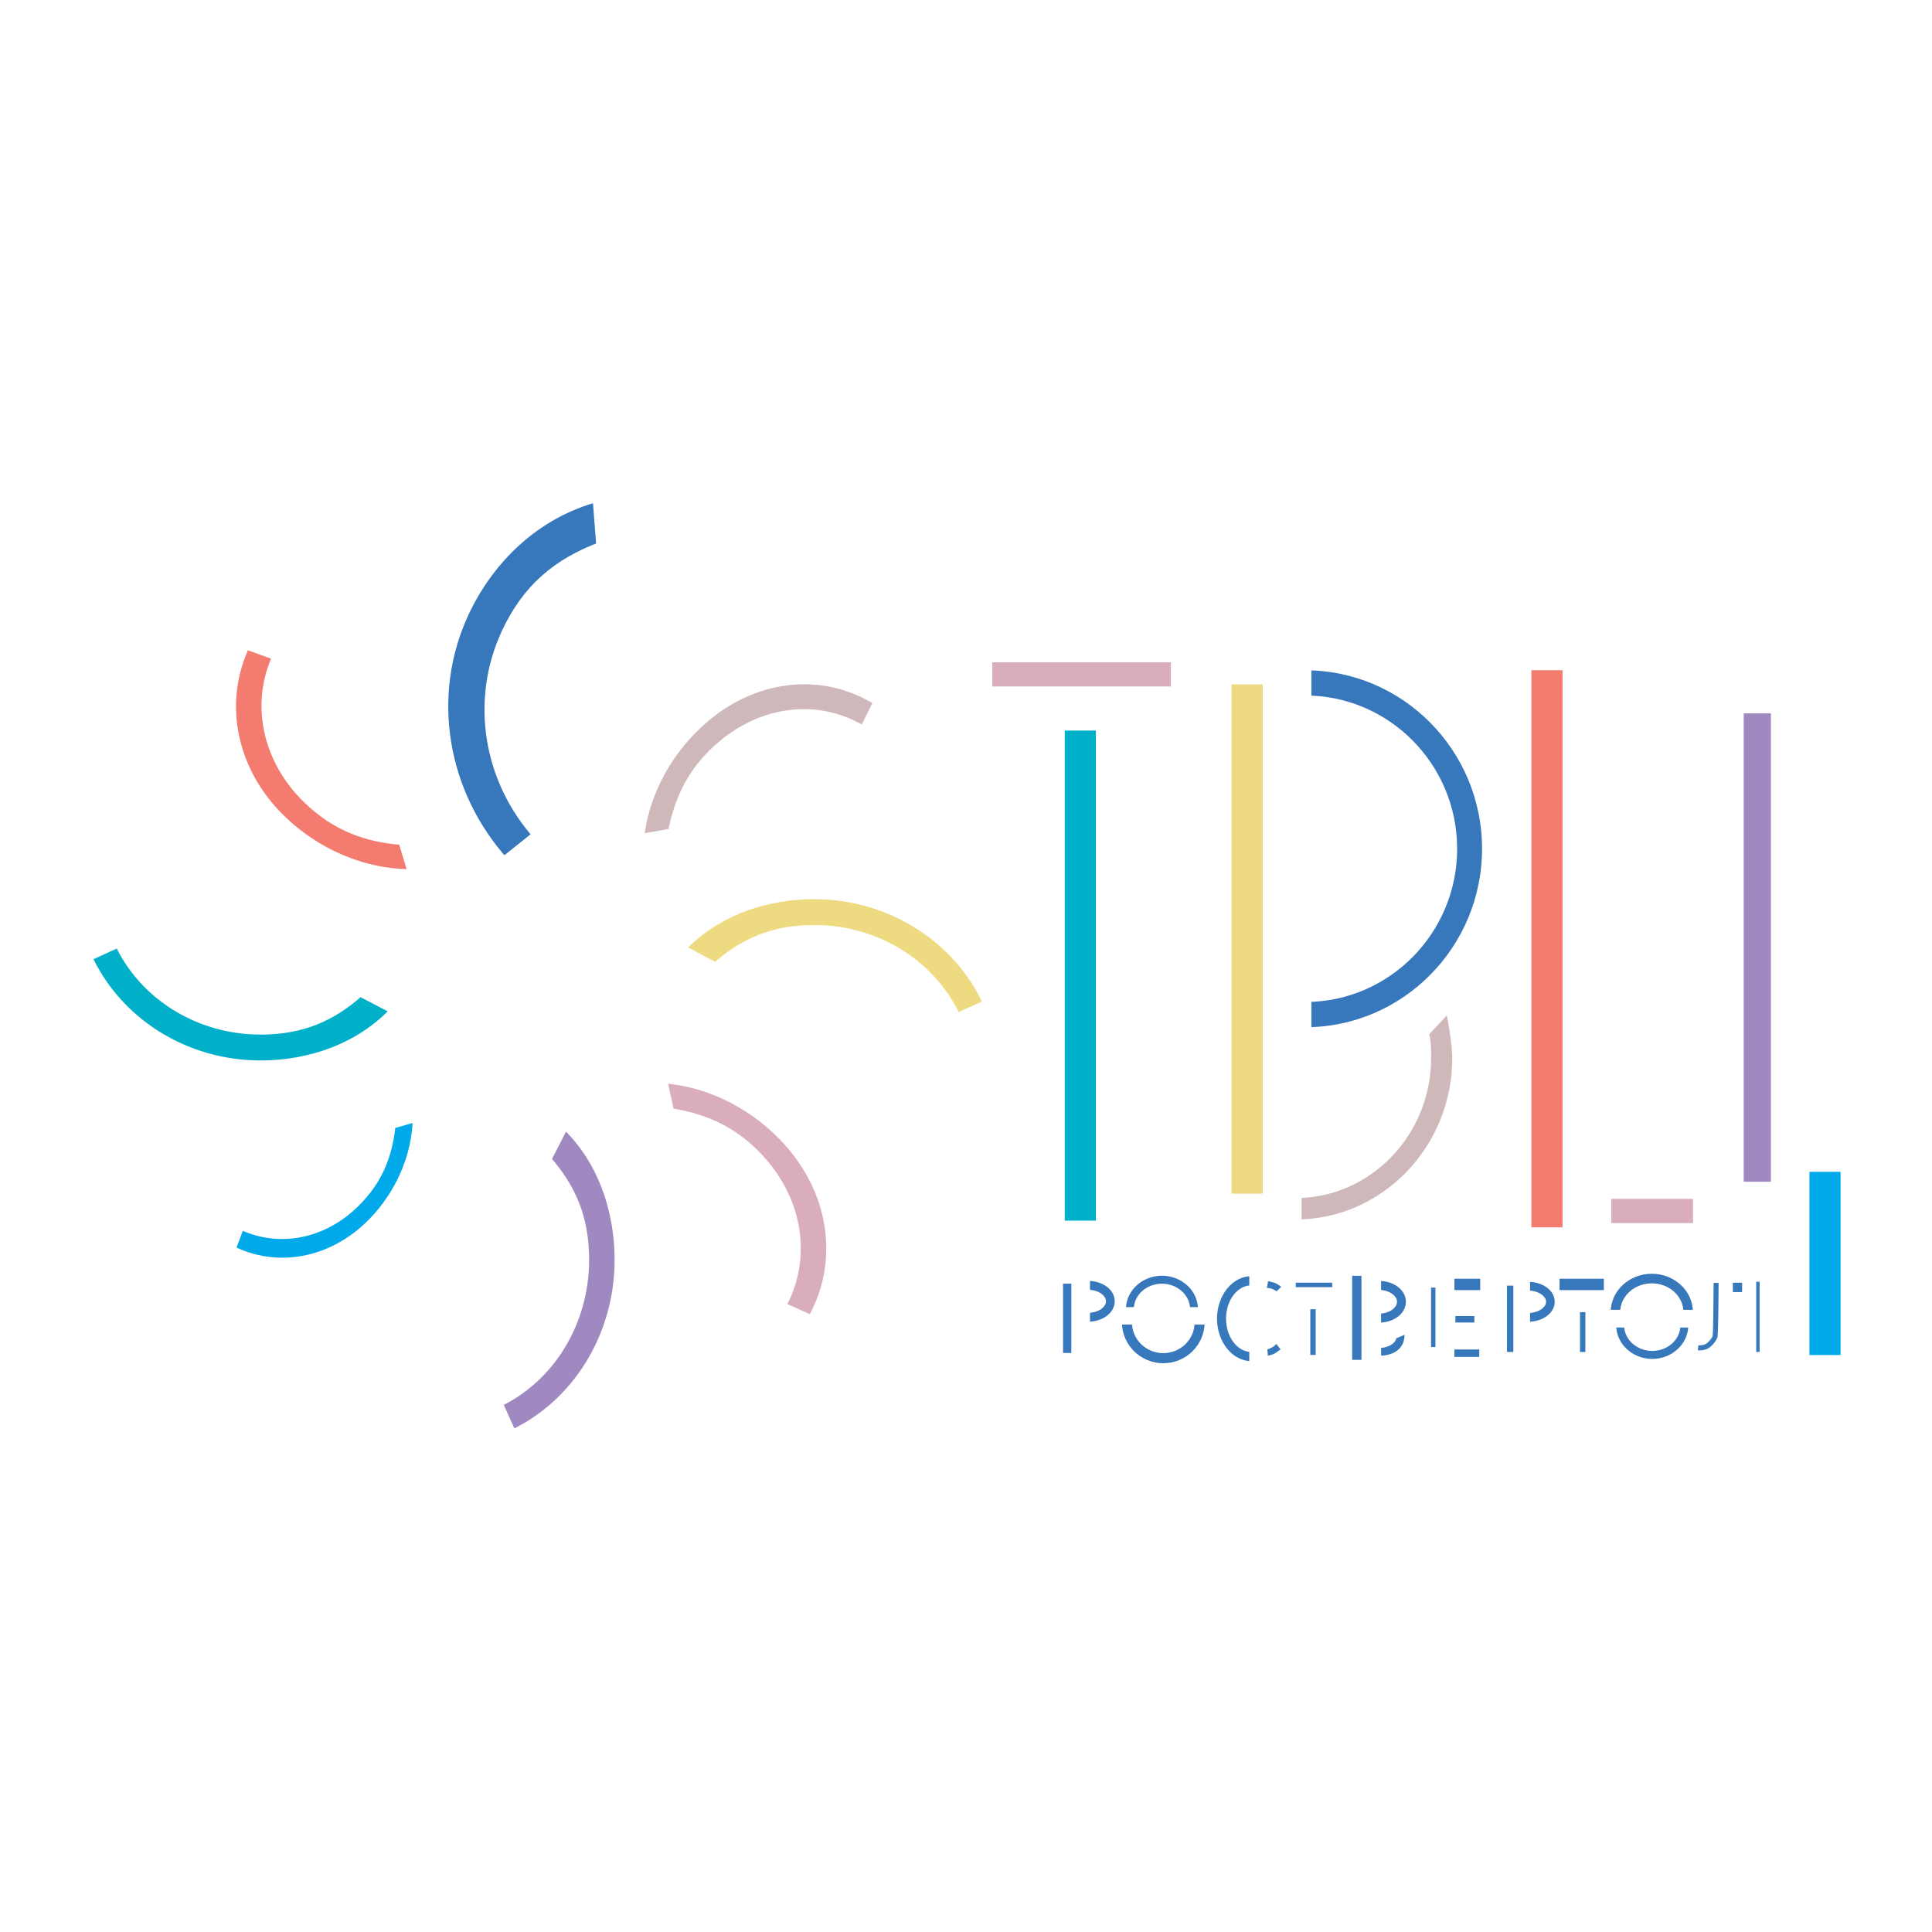 <?xml version="1.0" encoding="utf-8"?>
<!-- Generator: Adobe Illustrator 13.0.0, SVG Export Plug-In . SVG Version: 6.00 Build 14948)  -->
<!DOCTYPE svg PUBLIC "-//W3C//DTD SVG 1.0//EN" "http://www.w3.org/TR/2001/REC-SVG-20010904/DTD/svg10.dtd">
<svg version="1.0" id="Layer_1" xmlns="http://www.w3.org/2000/svg" xmlns:xlink="http://www.w3.org/1999/xlink" x="0px" y="0px"
	 width="192.756px" height="192.756px" viewBox="0 0 192.756 192.756" enable-background="new 0 0 192.756 192.756"
	 xml:space="preserve">
<g>
	<polygon fill-rule="evenodd" clip-rule="evenodd" fill="#FFFFFF" points="0,0 192.756,0 192.756,192.756 0,192.756 0,0 	"/>
	
		<polygon fill-rule="evenodd" clip-rule="evenodd" fill="#D9ADBA" stroke="#FFFFFF" stroke-width="1.235" stroke-miterlimit="2.613" points="
		117.435,69.106 98.378,69.106 98.378,65.456 117.435,65.456 117.435,69.106 	"/>
	
		<polygon fill-rule="evenodd" clip-rule="evenodd" fill="#D9ADBA" stroke="#FFFFFF" stroke-width="1.235" stroke-miterlimit="2.613" points="
		169.531,122.645 160.134,122.645 160.134,118.994 169.531,118.994 169.531,122.645 	"/>
	
		<polygon fill-rule="evenodd" clip-rule="evenodd" fill="#00AFC8" stroke="#FFFFFF" stroke-width="1.235" stroke-miterlimit="2.613" points="
		109.957,122.4 105.614,122.4 105.614,72.27 109.957,72.27 109.957,122.4 	"/>
	
		<polygon fill-rule="evenodd" clip-rule="evenodd" fill="#EDDA81" stroke="#FFFFFF" stroke-width="1.235" stroke-miterlimit="2.613" points="
		126.6,119.707 122.258,119.707 122.258,67.664 126.6,67.664 126.6,119.707 	"/>
	
		<polygon fill-rule="evenodd" clip-rule="evenodd" fill="#F37B6F" stroke="#FFFFFF" stroke-width="1.235" stroke-miterlimit="2.613" points="
		156.512,123.07 152.17,123.07 152.17,66.248 156.512,66.248 156.512,123.07 	"/>
	
		<polygon fill-rule="evenodd" clip-rule="evenodd" fill="#00A9E9" stroke="#FFFFFF" stroke-width="1.235" stroke-miterlimit="2.613" points="
		184.252,135.809 179.91,135.809 179.91,116.295 184.252,116.295 184.252,135.809 	"/>
	
		<polygon fill-rule="evenodd" clip-rule="evenodd" fill="#9F89C0" stroke="#FFFFFF" stroke-width="1.235" stroke-miterlimit="2.613" points="
		177.301,118.521 173.352,118.521 173.352,70.554 177.301,70.554 177.301,118.521 	"/>
	
		<path fill-rule="evenodd" clip-rule="evenodd" fill="#CEB8BA" stroke="#FFFFFF" stroke-width="1.235" stroke-miterlimit="2.613" d="
		M141.918,103c0.262,1.07,0.246,1.43,0.246,2.545c0,7.371-5.795,13.371-12.918,13.371v3.375c8.968,0,16.265-7.512,16.265-16.746
		c0-1.387-0.478-4.182-0.804-5.516L141.918,103L141.918,103z"/>
	
		<path fill-rule="evenodd" clip-rule="evenodd" fill="#3777BC" stroke="#FFFFFF" stroke-width="1.235" stroke-miterlimit="2.613" d="
		M130.219,70.009c8.019,0,14.543,6.581,14.543,14.672c0,8.09-6.524,14.672-14.543,14.672v3.752c10.07,0,18.263-8.265,18.263-18.424
		c0-10.159-8.192-18.424-18.263-18.424V70.009L130.219,70.009z"/>
	
		<path fill-rule="evenodd" clip-rule="evenodd" fill="#9F89C0" stroke="#FFFFFF" stroke-width="1.235" stroke-miterlimit="2.613" d="
		M54.333,115.721c2.591,2.889,3.827,5.949,3.827,9.967c0,6.191-3.418,11.76-8.708,14.184l1.563,3.471
		c6.635-3.041,10.923-9.971,10.923-17.654c0-4.965-1.707-10.225-5.639-13.807L54.333,115.721L54.333,115.721z"/>
	
		<path fill-rule="evenodd" clip-rule="evenodd" fill="#00AFC8" stroke="#FFFFFF" stroke-width="1.235" stroke-miterlimit="2.613" d="
		M35.883,98.746c-2.863,2.613-5.898,3.859-9.879,3.859c-6.137,0-11.656-3.447-14.059-8.784l-3.441,1.578
		c3.016,6.694,9.885,11.021,17.5,11.021c4.921,0,10.134-1.723,13.686-5.689L35.883,98.746L35.883,98.746z"/>
	
		<path fill-rule="evenodd" clip-rule="evenodd" fill="#EDDA81" stroke="#FFFFFF" stroke-width="1.235" stroke-miterlimit="2.613" d="
		M71.437,96.701c2.879-2.595,5.922-3.821,9.904-3.796c6.136,0.04,11.633,3.525,14.003,8.876l3.449-1.555
		c-2.972-6.713-9.812-11.084-17.427-11.133c-4.921-0.033-10.146,1.655-13.722,5.599L71.437,96.701L71.437,96.701z"/>
	
		<path fill-rule="evenodd" clip-rule="evenodd" fill="#D9ADBA" stroke="#FFFFFF" stroke-width="1.235" stroke-miterlimit="2.613" d="
		M66.69,111.152c3.808,0.564,6.657,1.988,9.125,4.744c3.804,4.246,4.542,9.938,1.879,14.494l3.36,1.525
		c3.339-5.719,2.447-12.818-2.272-18.088c-3.048-3.406-7.62-6.08-12.906-6.387L66.69,111.152L66.69,111.152z"/>
	
		<path fill-rule="evenodd" clip-rule="evenodd" fill="#F37B6F" stroke="#FFFFFF" stroke-width="1.235" stroke-miterlimit="2.613" d="
		M40.305,83.699c-3.84-0.268-6.788-1.469-9.457-4.026c-4.116-3.942-5.28-9.558-2.971-14.309l-3.465-1.261
		c-2.897,5.957-1.47,12.969,3.634,17.859c3.297,3.164,8.058,5.476,13.351,5.374L40.305,83.699L40.305,83.699z"/>
	
		<path fill-rule="evenodd" clip-rule="evenodd" fill="#CEB8BA" stroke="#FFFFFF" stroke-width="1.235" stroke-miterlimit="2.613" d="
		M67.225,83.235c0.691-3.722,2.178-6.468,4.934-8.786c4.25-3.578,9.775-4.081,14.073-1.288l1.602-3.244
		c-5.392-3.504-12.285-2.901-17.558,1.535c-3.408,2.865-6.167,7.255-6.667,12.438L67.225,83.235L67.225,83.235z"/>
	
		<path fill-rule="evenodd" clip-rule="evenodd" fill="#00A9E9" stroke="#FFFFFF" stroke-width="1.235" stroke-miterlimit="2.613" d="
		M38.862,112.059c-0.277,3.143-1.292,5.543-3.395,7.689c-3.241,3.312-7.786,4.178-11.576,2.209l-1.071,2.822
		c4.754,2.471,10.425,1.412,14.449-2.697c2.6-2.652,4.54-6.52,4.541-10.863L38.862,112.059L38.862,112.059z"/>
	
		<path fill-rule="evenodd" clip-rule="evenodd" fill="#3777BC" stroke="#FFFFFF" stroke-width="1.235" stroke-miterlimit="2.613" d="
		M60.123,54.637c-4.502,1.659-7.487,4.26-9.493,8.577c-3.091,6.653-1.838,14.547,3.197,20.105l-3.579,2.858
		c-6.316-6.974-7.917-16.816-4.08-25.074c2.479-5.335,7.121-10.033,13.551-11.69L60.123,54.637L60.123,54.637z"/>
	
		<polygon fill-rule="evenodd" clip-rule="evenodd" fill="#3777BC" stroke="#FFFFFF" stroke-width="0.436" stroke-miterlimit="2.613" points="
		107.104,135.203 105.842,135.203 105.842,127.854 107.104,127.854 107.104,135.203 	"/>
	
		<polygon fill-rule="evenodd" clip-rule="evenodd" fill="#3777BC" stroke="#FFFFFF" stroke-width="0.436" stroke-miterlimit="2.613" points="
		131.484,135.4 130.513,135.4 130.513,130.402 131.484,130.402 131.484,135.4 	"/>
	
		<polygon fill-rule="evenodd" clip-rule="evenodd" fill="#3777BC" stroke="#FFFFFF" stroke-width="0.436" stroke-miterlimit="2.613" points="
		136.049,135.891 134.689,135.891 134.689,127.07 136.049,127.07 136.049,135.891 	"/>
	
		<polygon fill-rule="evenodd" clip-rule="evenodd" fill="#3777BC" stroke="#FFFFFF" stroke-width="0.436" stroke-miterlimit="2.613" points="
		133.136,128.639 129.056,128.639 129.056,127.756 133.136,127.756 133.136,128.639 	"/>
	
		<polygon fill-rule="evenodd" clip-rule="evenodd" fill="#3777BC" stroke="#FFFFFF" stroke-width="0.436" stroke-miterlimit="2.613" points="
		143.432,134.615 142.557,134.615 142.557,128.246 143.432,128.246 143.432,134.615 	"/>
	
		<polygon fill-rule="evenodd" clip-rule="evenodd" fill="#3777BC" stroke="#FFFFFF" stroke-width="0.436" stroke-miterlimit="2.613" points="
		151.203,135.105 150.134,135.105 150.134,128.049 151.203,128.049 151.203,135.105 	"/>
	
		<polygon fill-rule="evenodd" clip-rule="evenodd" fill="#3777BC" stroke="#FFFFFF" stroke-width="0.436" stroke-miterlimit="2.613" points="
		158.39,135.105 157.419,135.105 157.419,130.695 158.39,130.695 158.39,135.105 	"/>
	
		<polygon fill-rule="evenodd" clip-rule="evenodd" fill="#3777BC" stroke="#FFFFFF" stroke-width="0.436" stroke-miterlimit="2.613" points="
		160.235,128.932 155.378,128.932 155.378,127.363 160.235,127.363 160.235,128.932 	"/>
	
		<polygon fill-rule="evenodd" clip-rule="evenodd" fill="#3777BC" stroke="#FFFFFF" stroke-width="0.436" stroke-miterlimit="2.613" points="
		175.776,135.105 174.999,135.105 174.999,127.658 175.776,127.658 175.776,135.105 	"/>
	
		<polygon fill-rule="evenodd" clip-rule="evenodd" fill="#3777BC" stroke="#FFFFFF" stroke-width="0.436" stroke-miterlimit="2.613" points="
		174.027,129.129 172.668,129.129 172.668,127.756 174.027,127.756 174.027,129.129 	"/>
	
		<polygon fill-rule="evenodd" clip-rule="evenodd" fill="#3777BC" stroke="#FFFFFF" stroke-width="0.436" stroke-miterlimit="2.613" points="
		147.899,128.932 144.888,128.932 144.888,127.363 147.899,127.363 147.899,128.932 	"/>
	
		<polygon fill-rule="evenodd" clip-rule="evenodd" fill="#3777BC" stroke="#FFFFFF" stroke-width="0.436" stroke-miterlimit="2.613" points="
		147.316,132.166 144.984,132.166 144.984,131.088 147.316,131.088 147.316,132.166 	"/>
	
		<polygon fill-rule="evenodd" clip-rule="evenodd" fill="#3777BC" stroke="#FFFFFF" stroke-width="0.436" stroke-miterlimit="2.613" points="
		147.803,135.596 144.888,135.596 144.888,134.42 147.803,134.42 147.803,135.596 	"/>
	
		<path fill-rule="evenodd" clip-rule="evenodd" fill="#3777BC" stroke="#FFFFFF" stroke-width="0.436" stroke-miterlimit="2.613" d="
		M118.972,131.932c0,1.572-1.306,2.854-2.911,2.854s-2.911-1.281-2.911-2.854h-1.431c0,2.369,1.947,4.295,4.342,4.295
		s4.342-1.926,4.342-4.295H118.972L118.972,131.932z"/>
	
		<path fill-rule="evenodd" clip-rule="evenodd" fill="#3777BC" stroke="#FFFFFF" stroke-width="0.436" stroke-miterlimit="2.613" d="
		M121.205,131.562c0,2.457,1.64,4.457,3.654,4.457v-1.348c-1.278,0-2.319-1.395-2.319-3.109s1.041-3.109,2.319-3.109v-1.348
		C122.845,127.105,121.205,129.105,121.205,131.562L121.205,131.562z"/>
	
		<path fill-rule="evenodd" clip-rule="evenodd" fill="#3777BC" stroke="#FFFFFF" stroke-width="0.436" stroke-miterlimit="2.613" d="
		M160.482,130.904h1.384c0-1.459,1.316-2.645,2.935-2.645s2.935,1.186,2.935,2.645h1.385c0-2.229-1.938-4.039-4.319-4.039
		S160.482,128.676,160.482,130.904L160.482,130.904z"/>
	
		<path fill-rule="evenodd" clip-rule="evenodd" fill="#3777BC" stroke="#FFFFFF" stroke-width="0.436" stroke-miterlimit="2.613" d="
		M112.113,130.627h1.223c0-1.287,1.162-2.334,2.591-2.334c1.43,0,2.592,1.047,2.592,2.334h1.222c0-1.967-1.71-3.566-3.813-3.566
		C113.824,127.061,112.113,128.66,112.113,130.627L112.113,130.627z"/>
	
		<path fill-rule="evenodd" clip-rule="evenodd" fill="#3777BC" stroke="#FFFFFF" stroke-width="0.436" stroke-miterlimit="2.613" d="
		M167.438,132.23c0,1.287-1.162,2.334-2.591,2.334c-1.43,0-2.592-1.047-2.592-2.334h-1.223c0,1.967,1.711,3.566,3.814,3.566
		c2.103,0,3.813-1.6,3.813-3.566H167.438L167.438,132.23z"/>
	
		<path fill-rule="evenodd" clip-rule="evenodd" fill="#3777BC" stroke="#FFFFFF" stroke-width="0.436" stroke-miterlimit="2.613" d="
		M108.531,128.895c0.94,0,1.595,0.492,1.595,0.936c0,0.441-0.654,0.938-1.595,0.938v1.318c1.628,0,2.902-0.992,2.902-2.256
		c0-1.266-1.274-2.256-2.902-2.256V128.895L108.531,128.895z"/>
	
		<path fill-rule="evenodd" clip-rule="evenodd" fill="#3777BC" stroke="#FFFFFF" stroke-width="0.436" stroke-miterlimit="2.613" d="
		M137.573,128.914c0.937,0,1.589,0.508,1.589,0.965s-0.652,0.965-1.589,0.965v1.332c1.632,0,2.911-1.01,2.911-2.297
		c0-1.289-1.279-2.299-2.911-2.299V128.914L137.573,128.914z"/>
	
		<path fill-rule="evenodd" clip-rule="evenodd" fill="#3777BC" stroke="#FFFFFF" stroke-width="0.436" stroke-miterlimit="2.613" d="
		M139.089,133.381c0.073,0.383-0.579,0.893-1.516,0.893l0.001,1.209c1.632,0,2.928-0.838,2.765-2.643L139.089,133.381
		L139.089,133.381z"/>
	
		<path fill-rule="evenodd" clip-rule="evenodd" fill="#3777BC" stroke="#FFFFFF" stroke-width="0.436" stroke-miterlimit="2.613" d="
		M152.436,128.971c0.917,0,1.603,0.479,1.603,0.908s-0.686,0.908-1.603,0.908v1.305c1.623,0,2.896-0.973,2.896-2.213
		s-1.272-2.213-2.896-2.213V128.971L152.436,128.971z"/>
	
		<path fill-rule="evenodd" clip-rule="evenodd" fill="#3777BC" stroke="#FFFFFF" stroke-width="0.436" stroke-miterlimit="2.613" d="
		M126.215,134.451c0,0,0.245-0.021,0.592-0.207c0.285-0.164,0.434-0.385,0.549-0.492c0.326,0.432,0.713,0.902,0.713,0.902
		s-0.445,0.375-0.753,0.557c-0.309,0.182-1.019,0.328-1.019,0.328L126.215,134.451L126.215,134.451z"/>
	
		<path fill-rule="evenodd" clip-rule="evenodd" fill="#3777BC" stroke="#FFFFFF" stroke-width="0.436" stroke-miterlimit="2.613" d="
		M127.391,129.125c0,0-0.173-0.176-0.537-0.322c-0.309-0.113-0.571-0.086-0.728-0.104c0.114-0.529,0.222-1.133,0.222-1.133
		s0.571,0.102,0.907,0.221s0.906,0.57,0.906,0.57L127.391,129.125L127.391,129.125z"/>
	
		<path fill-rule="evenodd" clip-rule="evenodd" fill="#3777BC" stroke="#FFFFFF" stroke-width="0.436" stroke-miterlimit="2.613" d="
		M170.656,133.236c-0.048,0.162-0.407,0.609-0.651,0.699c-0.245,0.092-0.627,0.076-0.753,0.061l-0.104,0.934
		c0.068,0.008,0.682,0.07,1.18-0.113c0.575-0.213,1.112-0.941,1.229-1.348c0.087-0.303,0.115-3.262,0.126-5.689l-0.931-0.004
		C170.741,130.201,170.705,132.938,170.656,133.236L170.656,133.236z"/>
</g>
</svg>
